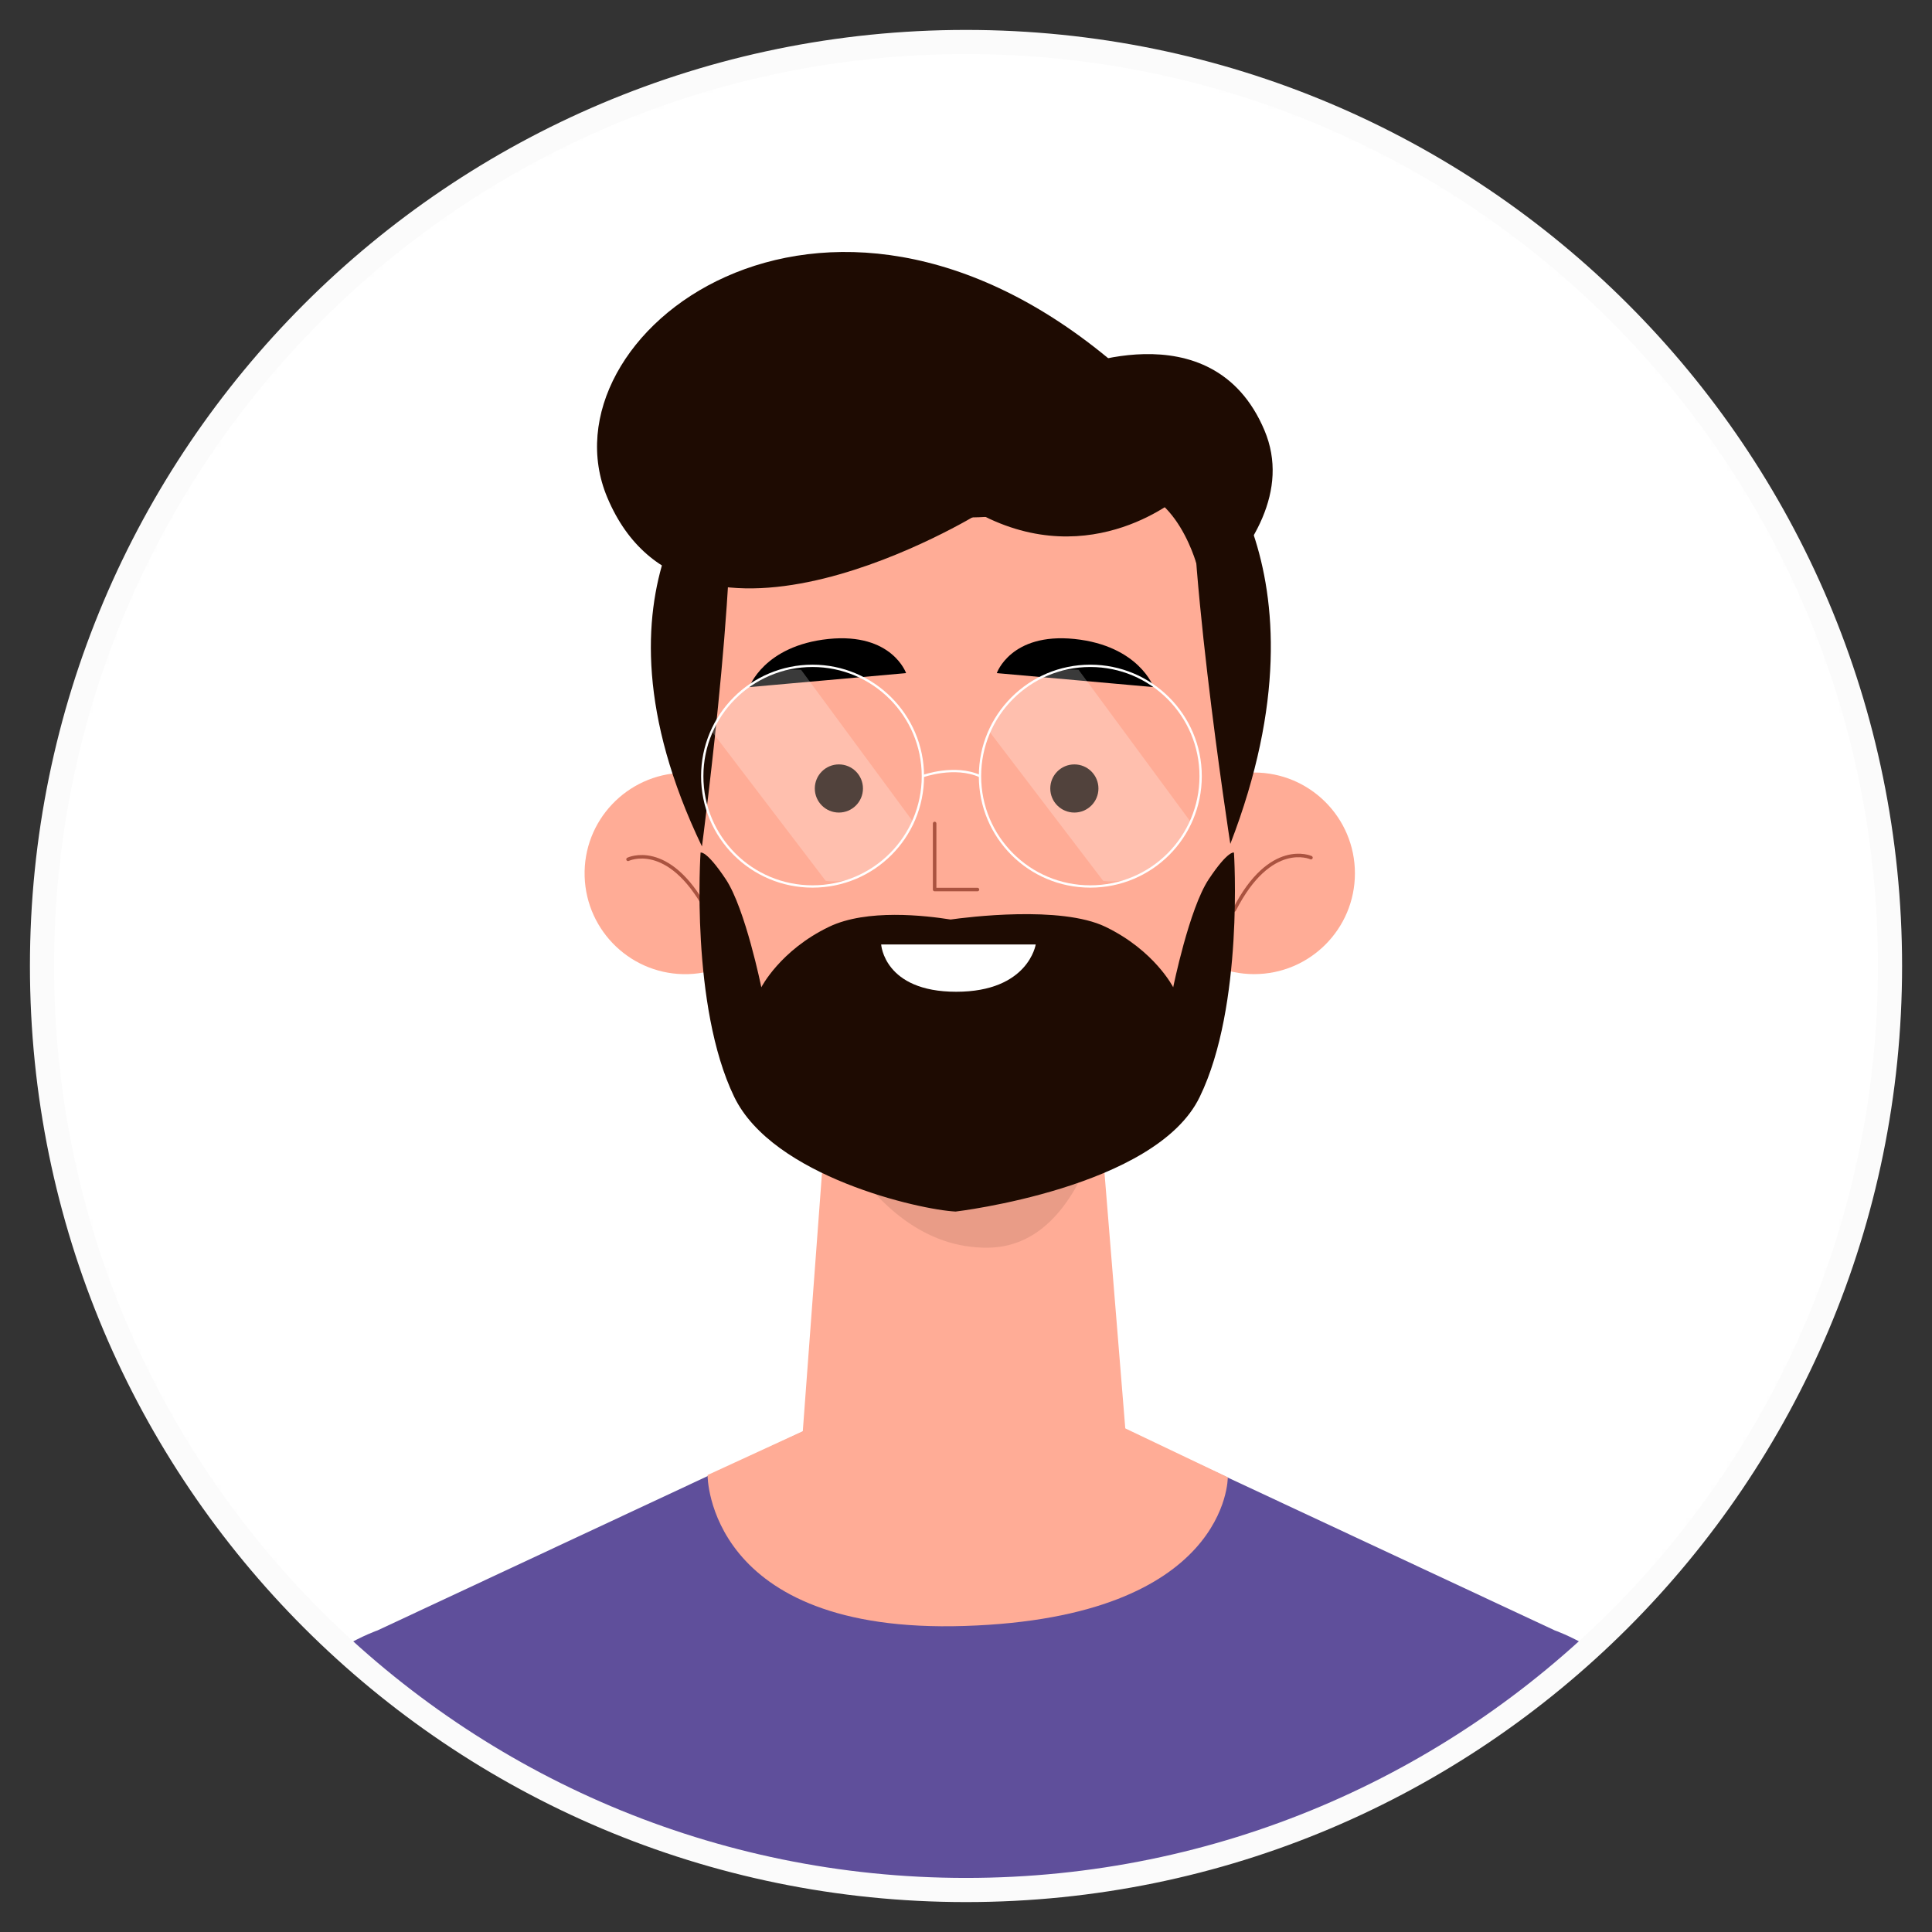 <?xml version="1.0" encoding="UTF-8"?> <svg xmlns="http://www.w3.org/2000/svg" width="240" height="240" viewBox="0 0 240 240" fill="none"><rect x="0" y="0" width="240" height="240" fill="#333333" stroke="none"/><g clip-path="url(#clip0_47_2)"><mask id="mask0_47_2" style="mask-type:luminance" maskUnits="userSpaceOnUse" x="5" y="5" width="230" height="230"><path d="M172.511 17.934C116.144 -11.072 46.935 11.108 17.928 67.475C-11.079 123.842 11.102 193.051 67.469 222.058C123.836 251.064 193.045 228.884 222.052 172.517C251.058 116.15 228.878 46.941 172.511 17.934Z" fill="white"></path></mask><g mask="url(#mask0_47_2)"><path d="M231.554 147.014C246.477 85.402 208.628 23.359 147.017 8.437C85.405 -6.486 23.362 31.363 8.44 92.974C-6.483 154.585 31.366 216.628 92.977 231.551C154.588 246.474 216.631 208.625 231.554 147.014Z" fill="white"></path></g><mask id="mask1_47_2" style="mask-type:luminance" maskUnits="userSpaceOnUse" x="5" y="5" width="230" height="230"><path d="M172.511 17.934C116.144 -11.072 46.935 11.108 17.928 67.475C-11.079 123.842 11.102 193.051 67.469 222.058C123.836 251.064 193.045 228.884 222.052 172.517C251.058 116.15 228.878 46.941 172.511 17.934Z" fill="white"></path></mask><g mask="url(#mask1_47_2)"><path d="M231.554 147.014C246.477 85.402 208.628 23.359 147.017 8.437C85.405 -6.486 23.362 31.363 8.44 92.974C-6.483 154.585 31.366 216.628 92.977 231.551C154.588 246.474 216.631 208.625 231.554 147.014Z" stroke="#5F4F9B" stroke-width="1.751" stroke-miterlimit="10"></path></g><mask id="mask2_47_2" style="mask-type:luminance" maskUnits="userSpaceOnUse" x="5" y="5" width="230" height="230"><path d="M231.554 147.014C246.476 85.403 208.628 23.36 147.016 8.437C85.405 -6.486 23.362 31.363 8.439 92.974C-6.483 154.585 31.366 216.628 92.977 231.551C154.588 246.474 216.631 208.625 231.554 147.014Z" fill="white"></path></mask><g mask="url(#mask2_47_2)"><path d="M230.748 257.53H9.252C19.478 211.687 46.887 202.539 46.887 202.539L99.722 177.843L119.722 177.67H120.278L140.313 177.843L193.148 202.539C193.148 202.539 220.522 211.687 230.748 257.53Z" fill="#5F4F9B"></path><path d="M132.104 46.157C132.104 46.157 150.539 37.948 157.078 53.461C163.374 68.417 138.4 82.644 138.4 82.644L132.104 46.157Z" fill="#1E0B02"></path><path d="M97.635 108.139C97.844 115.061 92.383 120.8 85.496 121.009C78.574 121.217 72.835 115.757 72.626 108.87C72.418 101.948 77.878 96.209 84.765 96C91.652 95.791 97.426 101.252 97.635 108.139Z" fill="#FFAC96"></path><path d="M78.017 106.748C78.017 106.748 82.991 104.313 87.722 112.974" stroke="#A8523F" stroke-opacity="0.98" stroke-width="0.437" stroke-miterlimit="10" stroke-linecap="round" stroke-linejoin="round"></path><path d="M155.791 121.009C162.707 121.009 168.313 115.403 168.313 108.487C168.313 101.571 162.707 95.965 155.791 95.965C148.876 95.965 143.27 101.571 143.27 108.487C143.27 115.403 148.876 121.009 155.791 121.009Z" fill="#FFAC96"></path><path d="M162.852 106.539C162.852 106.539 157.809 104.243 153.322 113.043" stroke="#A8523F" stroke-opacity="0.98" stroke-width="0.437" stroke-miterlimit="10" stroke-linecap="round" stroke-linejoin="round"></path><path d="M136.522 137.322C136.522 137.322 129.461 142.296 123.061 143.513C116.626 144.73 110.4 141.009 110.296 140.974C110.226 140.939 102.783 136.661 102.783 136.661L99.722 177.843L100.556 178.539C111.443 187.513 127.165 187.617 138.191 178.783L139.791 177.496L136.522 137.322Z" fill="#FFAC96"></path><path opacity="0.1" d="M99.687 132.313C99.687 132.313 106.678 155.27 122.817 154.991C136.07 154.783 138.226 132.313 138.226 132.313H99.687Z" fill="#1E0B02"></path><path d="M154.226 86.713C154.296 100.87 152.348 113.078 150.365 121.739C148.417 130.226 142.922 136.174 135.096 140.974L133.67 141.843C125.391 146.922 114.678 147.096 106.191 142.296C97.67 137.426 91.687 130.991 89.809 121.913C86.4 105.391 85.948 87.061 85.948 87.061C85.948 87.061 81.148 48.835 117.983 49.322C154.817 49.843 154.226 86.713 154.226 86.713Z" fill="#FFAC96"></path><path d="M153.287 105.913C153.287 105.913 152.591 105.565 150.157 109.217C147.722 112.87 145.739 122.644 145.739 122.644C145.739 122.644 143.444 118.087 137.322 115.13C131.757 112.452 120.07 113.948 118.087 114.226C114.991 113.739 107.687 112.87 102.991 115.13C96.904 118.052 94.574 122.644 94.574 122.644C94.574 122.644 92.591 112.87 90.156 109.217C87.722 105.565 87.026 105.913 87.026 105.913C87.026 105.913 85.739 124.939 91.2 136.244C96 146.191 114.33 150.296 118.713 150.504C118.713 150.504 143.617 147.583 149.043 136.244C154.539 124.939 153.287 105.913 153.287 105.913Z" fill="#1E0B02"></path><path d="M104.209 100.939C105.861 100.939 107.2 99.6 107.2 97.948C107.2 96.296 105.861 94.957 104.209 94.957C102.557 94.957 101.218 96.296 101.218 97.948C101.218 99.6 102.557 100.939 104.209 100.939Z" fill="#1E0B02"></path><path d="M133.461 100.939C135.113 100.939 136.452 99.6 136.452 97.948C136.452 96.296 135.113 94.957 133.461 94.957C131.809 94.957 130.469 96.296 130.469 97.948C130.469 99.6 131.809 100.939 133.461 100.939Z" fill="#1E0B02"></path><path d="M116.104 102.296V110.504H121.426" stroke="#A8523F" stroke-opacity="0.98" stroke-width="0.437" stroke-miterlimit="10" stroke-linecap="round" stroke-linejoin="round"></path><path d="M93.078 85.356L112.557 83.617C112.557 83.617 110.817 78.574 102.922 79.374C94.887 80.209 93.078 85.356 93.078 85.356Z" fill="black"></path><path d="M143.304 85.356L123.826 83.617C123.826 83.617 125.565 78.574 133.461 79.374C141.496 80.209 143.304 85.356 143.304 85.356Z" fill="black"></path><path d="M109.461 117.322H128.661C128.661 117.322 127.757 123.2 118.783 123.2C109.809 123.2 109.461 117.322 109.461 117.322Z" fill="white"></path><path d="M87.2 105.148C87.2 105.148 92.661 63.791 89.983 56.974C89.983 56.974 71.444 72.348 87.2 105.148Z" fill="#1E0B02"></path><path d="M152.835 104.835C152.835 104.835 146.713 65.322 148.383 53.983C148.418 53.983 166.331 69.844 152.835 104.835Z" fill="#1E0B02"></path><path d="M147.13 51.165L130.157 48.591L128.661 45.67L119.687 47.026L110.713 45.67L109.217 48.591L92.243 51.165L89.983 60.243L90.539 70.713C90.539 70.713 93.217 58.817 102.574 61.183C104.765 61.739 107.409 62.678 110.504 63.304C113.391 63.93 116.139 64.209 118.748 64.278C119.061 64.278 119.374 64.278 119.687 64.278C120 64.278 120.313 64.278 120.626 64.278C123.235 64.243 125.983 63.965 128.87 63.304C131.965 62.678 134.644 61.948 136.8 61.183C145.461 58.157 148.661 70.156 148.661 70.156L149.391 60.209L147.13 51.165Z" fill="#1E0B02"></path><path d="M146.783 61.496C146.783 61.496 135.722 71.339 121.6 63.791C121.6 63.791 85.6 85.983 75.444 61.809C66.957 41.67 102.157 14.365 138.435 45.148L146.783 61.496Z" fill="#1E0B02"></path><path d="M99.687 177.809L87.896 183.235C87.896 183.235 87.757 203.026 119.826 201.983C152.696 200.939 152.522 183.513 152.522 183.513L139.757 177.426L99.687 177.809Z" fill="#FFAC96"></path><path opacity="0.23" d="M99.513 83.2L113.531 102.226C113.531 102.226 109.287 110.296 102.574 109.426L88.418 90.852C88.418 90.852 92.244 82.678 99.513 83.2Z" fill="white"></path><path opacity="0.23" d="M133.983 83.2L148 102.226C148 102.226 143.757 110.296 137.043 109.426L122.887 90.852C122.887 90.852 126.713 82.678 133.983 83.2Z" fill="white"></path><path d="M114.644 96.417C114.644 104 108.522 110.122 100.939 110.122C93.357 110.122 87.235 104 87.235 96.417C87.235 88.835 93.357 82.713 100.939 82.713C108.487 82.713 114.644 88.87 114.644 96.417Z" stroke="white" stroke-width="0.288" stroke-miterlimit="10"></path><path d="M149.148 96.417C149.148 104 143.026 110.122 135.444 110.122C127.861 110.122 121.739 104 121.739 96.417C121.739 88.835 127.861 82.713 135.444 82.713C143.026 82.713 149.148 88.87 149.148 96.417Z" stroke="white" stroke-width="0.288" stroke-miterlimit="10"></path><path d="M114.644 96.417C114.644 96.417 118.574 94.991 121.739 96.417" stroke="white" stroke-width="0.288" stroke-miterlimit="10"></path></g><path d="M120 234.783C183.393 234.783 234.783 183.393 234.783 120C234.783 56.607 183.393 5.217 120 5.217C56.608 5.217 5.218 56.607 5.218 120C5.218 183.393 56.608 234.783 120 234.783Z" stroke="#FBFBFB" stroke-width="3" stroke-miterlimit="10"></path></g><defs><clipPath id="clip0_47_2"><rect width="240" height="240" fill="white"></rect></clipPath></defs></svg> 